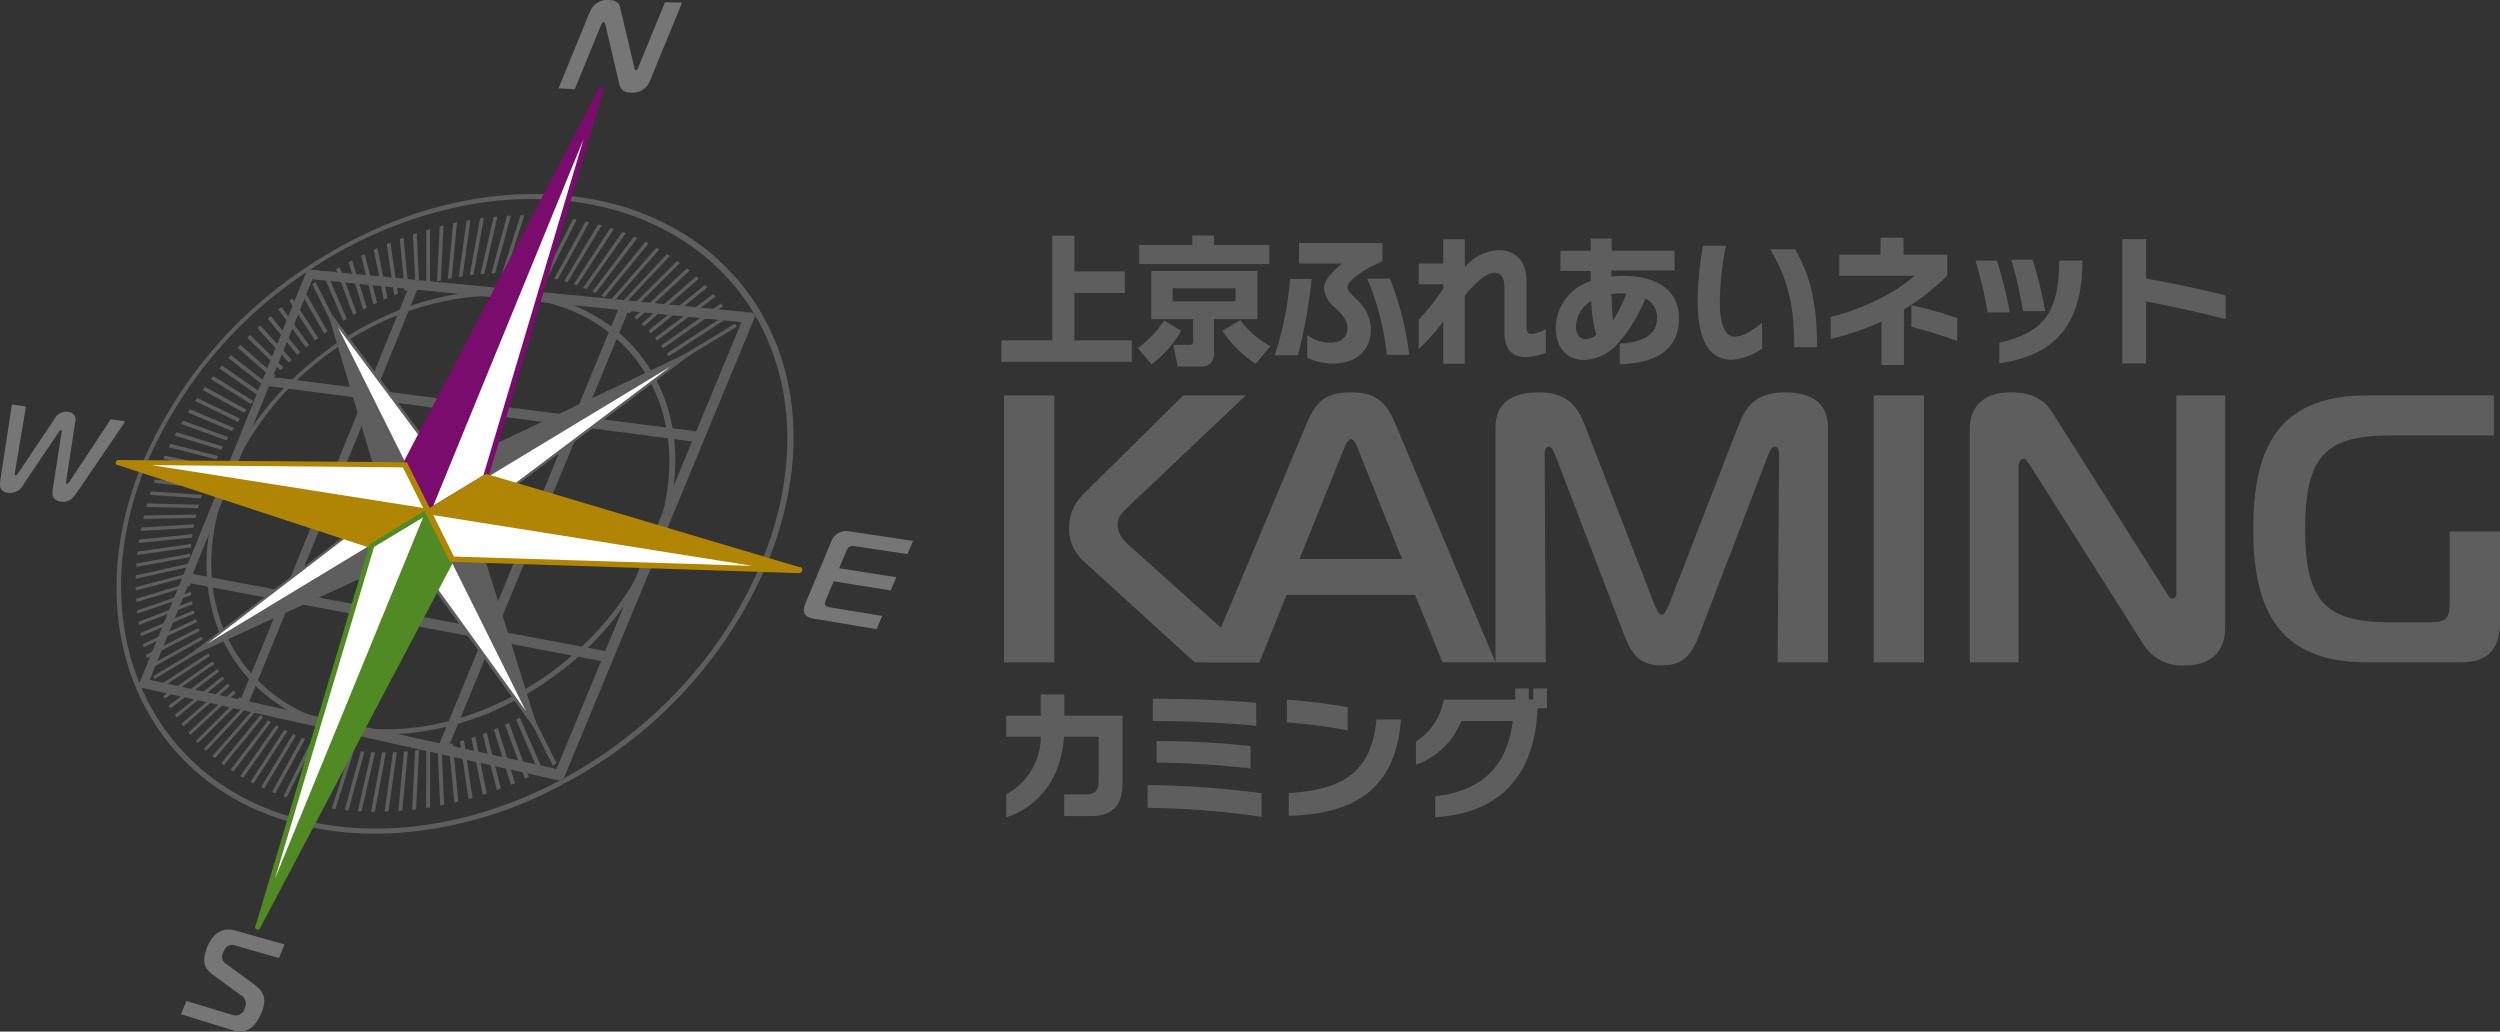 <svg id="グループ_330" data-name="グループ 330" xmlns="http://www.w3.org/2000/svg" xmlns:xlink="http://www.w3.org/1999/xlink" width="300.901" height="124.16" viewBox="0 0 300.901 124.16">
  <rect x="0" y="0" width="300.901" height="124.16" fill="#333333" stroke="none"/>
  <defs>
    <clipPath id="clip-path">
      <rect id="長方形_1097" data-name="長方形 1097" width="300.901" height="124.16" fill="none"/>
    </clipPath>
  </defs>
  <path id="パス_234" data-name="パス 234" d="M145.7,32.225v4.293h6.065v2.6H145.7v5.7h6.91V47.4H136.9V44.818h6.132V32.225Z" transform="translate(-16.382 -3.856)" fill="#5f5e5e"/>
  <g id="グループ_329" data-name="グループ 329">
    <g id="グループ_328" data-name="グループ 328" clip-path="url(#clip-path)">
      <path id="パス_235" data-name="パス 235" d="M160.793,43.673a13.528,13.528,0,0,1-3.579,4.026l-1.657-1.954a12.242,12.242,0,0,0,3.165-3.314ZM171.4,35.636H155.723v-2.3h6.4V32.207h2.618v1.128H171.4Zm-1.442.83v5.8h-5.22v4.06c0,.713-.265,1.64-1.442,1.64h-2.932l-.531-2.6h1.923c.165,0,.464-.017.464-.431V42.264H157.18v-5.8Zm-2.635,2.086h-7.573v1.577h7.573Zm2.419,9.1a14.217,14.217,0,0,1-3.993-3.976l2.137-1.293a11.2,11.2,0,0,0,3.629,3.15Z" transform="translate(-18.615 -3.854)" fill="#5f5e5e"/>
      <path id="パス_236" data-name="パス 236" d="M177.07,46.728h-2.784a38.689,38.689,0,0,0,1.84-9.18h2.6a60.145,60.145,0,0,1-1.658,9.18m5.965-8.186c0,.43.531.894,1.144,1.508a4.906,4.906,0,0,1,1.69,3.513c0,2.586-1.806,4.176-4.572,4.176a7.231,7.231,0,0,1-3.1-.712V44.309a4.726,4.726,0,0,0,2.768.911c1.193,0,2.071-.58,2.071-1.756,0-.961-.579-1.574-1.49-2.469a3.327,3.327,0,0,1-1.326-2.237c0-1.027.812-1.89,2.153-3.065H177.2V33.223h10.041v2.2c-2.585,1.111-4.209,2.42-4.209,3.116m4.74,8.136a32.35,32.35,0,0,0-2.353-9.163h2.734a37.611,37.611,0,0,1,2.32,9.163Z" transform="translate(-20.856 -3.976)" fill="#5f5e5e"/>
      <path id="パス_237" data-name="パス 237" d="M206.9,46.9c-1.508,0-2.618-.7-2.618-3.1V38.531c0-.912-.2-1.791-1.177-1.791-1.176,0-2.767,1.74-3.6,2.768v8.186h-2.585V42.607a24.463,24.463,0,0,1-2.95,3.331V42.392a28.729,28.729,0,0,0,2.95-3.728v-.531h-2.95v-2.5h2.95V32.714h2.6v3.348a5.727,5.727,0,0,1,4.009-2.039c2.469,0,3.414,1.69,3.414,3.763v5.4c0,.778.217.928.663.928a5.113,5.113,0,0,0,1.658-.58v2.834a6.773,6.773,0,0,1-2.37.53" transform="translate(-23.212 -3.915)" fill="#5f5e5e"/>
      <path id="パス_238" data-name="パス 238" d="M220.41,47.747V45.262c2.684-.15,4.491-1.012,4.491-3.149a2.5,2.5,0,0,0-1.425-2.286,17.847,17.847,0,0,1-3.264,5.368,5.639,5.639,0,0,1-4.126,2.021c-1.74,0-3.38-1.126-3.38-3.943a5.987,5.987,0,0,1,4.208-5.535c-.017-.4-.017-.8-.017-1.226h-3.629V34.077H216.9V32.6h2.535v1.475h7.574v2.37h-7.623v.729a12.029,12.029,0,0,1,1.375-.066c4.922,0,6.777,2.369,6.777,5.037,0,4.143-3.13,5.484-7.125,5.6m-3.431-7.606a3.618,3.618,0,0,0-1.839,3.132c0,.944.513,1.458,1.194,1.458a2.228,2.228,0,0,0,1.242-.514,17.505,17.505,0,0,1-.6-4.076m3.662-.928a10,10,0,0,0-1.225.083c.033,1.326.082,2.4.182,3.2a18.755,18.755,0,0,0,1.607-3.264c-.183-.017-.382-.017-.564-.017" transform="translate(-25.453 -3.901)" fill="#5f5e5e"/>
      <path id="パス_239" data-name="パス 239" d="M236.188,47.32c-2.469,0-4.077-1.956-4.077-7.142a37.941,37.941,0,0,1,.646-6.579h2.75a34.976,34.976,0,0,0-.729,6.894c0,2.436.564,4.043,1.79,4.043,1.144,0,2.337-.911,3.3-1.674v3.116a7.141,7.141,0,0,1-3.678,1.343m7.539-1.508c0-4.507-.547-7.872-2.9-11.782h3.016c1.673,2.949,2.634,6.147,2.634,11.782Z" transform="translate(-27.775 -4.021)" fill="#5f5e5e"/>
      <path id="パス_240" data-name="パス 240" d="M259.11,41.141v6.677h-2.7V42.6a31.244,31.244,0,0,1-6.115,2.071V42.035a27.061,27.061,0,0,0,6.014-2.253,19.546,19.546,0,0,0,4.077-2.7h-9.064V34.545h4.971V32.507h2.767v2.038h5.27v2.5a26.919,26.919,0,0,1-5.22,4.094m.9,2.087v-2.6a43.556,43.556,0,0,1,5.517,1.557v2.751a52.069,52.069,0,0,0-5.517-1.707" transform="translate(-29.951 -3.89)" fill="#5f5e5e"/>
      <path id="パス_241" data-name="パス 241" d="M271.554,41.846a53.228,53.228,0,0,0-1.458-6.23h2.569a52.636,52.636,0,0,1,1.557,6.23Zm1.409,6.132v-2.5c5.5-1.144,7.158-3.961,7.191-9.561v-.3h2.8v.314c-.067,7.872-3.762,11.152-9.992,12.047m2.85-6.28a54.914,54.914,0,0,0-1.409-6.2h2.552a45.421,45.421,0,0,1,1.525,6.2Z" transform="translate(-32.321 -4.248)" fill="#5f5e5e"/>
      <path id="パス_242" data-name="パス 242" d="M293.028,40.185v7.474h-2.866V32.7h2.866v4.739c3.2.58,6.745,1.31,9.578,2.039v2.833c-2.983-.762-6.678-1.557-9.578-2.122" transform="translate(-34.722 -3.913)" fill="#5f5e5e"/>
      <path id="パス_243" data-name="パス 243" d="M147.665,109.585H144.55v-2.6h2.5c1.21,0,1.641-.463,1.641-1.64v-5.319h-4.16c-.364,5.4-3.43,8.567-6.959,9.71v-2.767a7.927,7.927,0,0,0,4.159-6.943h-4.159V97.506h4.159V94.937h2.834v2.569h7.009v8.037c0,2.8-1.193,4.042-3.91,4.042" transform="translate(-16.463 -11.361)" fill="#5f5e5e"/>
      <path id="パス_244" data-name="パス 244" d="M156.9,108.661v-2.733a109.551,109.551,0,0,1,13.72.977v2.834a103.9,103.9,0,0,0-13.72-1.078m.629-10.439v-2.7c4.043.033,8.716.149,12.444.5v2.768c-4.241-.4-8.318-.579-12.444-.563m.447,4.988v-2.585a100.555,100.555,0,0,1,11.318.6v2.7a103.3,103.3,0,0,0-11.318-.712" transform="translate(-18.776 -11.43)" fill="#5f5e5e"/>
      <path id="パス_245" data-name="パス 245" d="M175.935,98.389V95.671a64.917,64.917,0,0,1,7.324.9v2.8a60.685,60.685,0,0,0-7.324-.977m.232,11.252v-2.733c6.114-.431,9.942-2.171,10.555-8.866h2.95c-.6,8.185-5.353,11.368-13.505,11.6" transform="translate(-21.053 -11.448)" fill="#5f5e5e"/>
      <path id="パス_246" data-name="パス 246" d="M208.222,96.5c-.314,8.384-4.8,12.676-12.311,13.124v-2.535c5.535-.58,8.667-3.53,9.33-9.047h-6.2a9.157,9.157,0,0,1-5.452,5.269v-2.784a7.613,7.613,0,0,0,3.347-5.054h8.6V94.128h1.64v1.343h.53V94.128h1.657V96.5Z" transform="translate(-23.166 -11.264)" fill="#5f5e5e"/>
      <path id="パス_247" data-name="パス 247" d="M137.268,54.065h6.058V86.188h-6.058Zm22.945,32.123L146.768,73.935a5.246,5.246,0,0,1-1.652-4.268,5.554,5.554,0,0,1,1.56-3.579l12.161-12.023h7.526l-13.9,13.17c-.735.734-1.515,1.284-1.515,2.387,0,1.33.964,2.157,1.881,2.937l15.19,13.629Z" transform="translate(-16.426 -6.47)" fill="#5f5e5e"/>
      <path id="パス_248" data-name="パス 248" d="M177.063,57.273c1.147-2.708,2.386-3.626,5.278-3.626,2.753,0,4.13.918,5.278,3.626l12.114,28.864h-6.378l-3.3-8.122H174.585l-3.258,8.122h-6.379ZM176.145,73.7H188.49l-5.232-13.079c-.183-.5-.5-1.331-.917-1.331s-.734.827-.918,1.331Z" transform="translate(-19.738 -6.42)" fill="#5f5e5e"/>
      <path id="パス_249" data-name="パス 249" d="M229.058,82.65c-.964,2.479-1.835,3.855-4.589,3.855s-3.625-1.376-4.589-3.855l-8.214-21.431c-.137-.367-.459-1.055-.78-1.055-.505,0-.505.826-.505.963l.138,25.01h-6.058V57.87c0-2.938,1.974-4.223,5.186-4.223,3.67,0,4.772,1.881,5.645,4.131L223.6,79.208c.321.688.552,1.193.872,1.193s.551-.5.872-1.193l8.306-21.431c.872-2.249,1.974-4.131,5.645-4.131,3.211,0,5.185,1.285,5.185,4.223V86.138H238.42l.183-25.01c0-.872-.366-.963-.55-.963-.321,0-.643.688-.78,1.055Z" transform="translate(-24.467 -6.42)" fill="#5f5e5e"/>
      <rect id="長方形_1095" data-name="長方形 1095" width="6.058" height="32.123" transform="translate(225.516 47.595)" fill="#5f5e5e"/>
      <path id="パス_250" data-name="パス 250" d="M300.053,81.961c0,3.258-2.157,4.543-4.773,4.543a5.473,5.473,0,0,1-5.185-2.708L276.556,62.413c-.5-.688-.6-.78-.734-.78-.23,0-.642.229-.642.918V86.138h-5.874V58.006c0-2.754,1.835-4.359,4.911-4.359,2.891,0,4.222,1.1,5.094,2.524L292.94,77.694c.229.321.321.779.734.779.505,0,.505-.55.505-.779V54.015h5.874Z" transform="translate(-32.226 -6.42)" fill="#5f5e5e"/>
      <path id="パス_251" data-name="パス 251" d="M324.55,58.883c-7.8,0-10.235,2.524-10.235,11.243s2.432,11.244,10.235,11.244h4.864c1.835,0,2.294-.46,2.294-2.3V70.447h6.058V81.369c0,3.671-1.928,4.818-4.681,4.818H321.7c-11.013,0-13.629-6.883-13.629-16.062s2.616-16.061,13.629-16.061h15.327v4.818Z" transform="translate(-36.866 -6.47)" fill="#5f5e5e"/>
      <path id="パス_252" data-name="パス 252" d="M87.376,9.707A2.241,2.241,0,0,1,85.1,11.157c-.679-.031-1.23-.212-1.411-.982l-1.7-7.258c-.077-.232-.1-.264-.142-.265a.423.423,0,0,0-.342.3L78.32,10.727l-1.959-.088,3.78-9.24A2.252,2.252,0,0,1,82.382,0c.979.021,1.283.4,1.387.874l1.732,7.3c.035.111,0,.265.145.271.175.006.251-.178.282-.254L89.178.275,91.23.32Z" transform="translate(-9.138 0)" fill="#767676"/>
      <path id="パス_253" data-name="パス 253" d="M25.4,135.675l5.582,1.711a1.164,1.164,0,0,0,1.446-.881,1.131,1.131,0,0,0-.494-1.521l-3.45-2.534c-1.137-.835-1.152-1.85-.554-3.315.626-1.527,1.762-2.383,3.363-1.928l5.915,1.678-.67,1.633-5.4-1.553c-.478-.137-.98.062-1.293.828a1.052,1.052,0,0,0,.384,1.47l3.219,2.35c1.3.943,1.674,1.806.973,3.515-.658,1.6-1.767,2.6-3.348,2.114l-6.33-1.965Z" transform="translate(-2.961 -15.208)" fill="#767676"/>
      <path id="パス_254" data-name="パス 254" d="M6.563,57.035a1.586,1.586,0,0,1,1.66-.844.922.922,0,0,1,.832,1.221l-1.1,7.149c-.015.106.005.261.1.276.115.019.257-.157.329-.269l4.943-7.494,1.755.262L9.31,65.812c-.513.761-1,1.343-2.03,1.17s-1.025-.829-.919-1.531L7.4,58.7c.038-.193.02-.287-.055-.3s-.164.067-.291.246l-4.2,6.23A1.8,1.8,0,0,1,.936,65.929c-1.01-.169-1-.82-.877-1.633l1.374-9,1.692.253L1.793,63.5c-.016.1-.071.308.067.33.089.015.21-.118.288-.211Z" transform="translate(0 -6.617)" fill="#767676"/>
      <path id="パス_255" data-name="パス 255" d="M118.661,84.418l-7.566-1.263c-.977-.163-1.5-.651-1-1.845l3.057-7.327a1.952,1.952,0,0,1,2.327-1.322l7.562,1.13-.667,1.594-6.238-.949c-.659-.1-.886.026-1.137.626l-.846,2.026,6.878,1.078-.666,1.593-6.87-1.1-.939,2.248c-.25.6-.15.777.505.885l6.27,1.031Z" transform="translate(-13.151 -8.69)" fill="#767676"/>
      <path id="パス_256" data-name="パス 256" d="M70.548,36.446l-.449-.021,2.541-6.974.452.015Z" transform="translate(-8.388 -3.524)" fill="#5f5e5e"/>
      <path id="パス_257" data-name="パス 257" d="M69.094,36.4l-.453,0,2.222-6.959.455,0Z" transform="translate(-8.214 -3.522)" fill="#5f5e5e"/>
      <path id="パス_258" data-name="パス 258" d="M67.628,36.419l-.457.016,1.9-6.931.458-.023Z" transform="translate(-8.038 -3.528)" fill="#5f5e5e"/>
      <path id="パス_259" data-name="パス 259" d="M66.153,36.5l-.459.035,1.583-6.89.46-.042Z" transform="translate(-7.861 -3.542)" fill="#5f5e5e"/>
      <path id="パス_260" data-name="パス 260" d="M64.671,36.642l-.46.054,1.264-6.838.46-.06Z" transform="translate(-7.684 -3.566)" fill="#5f5e5e"/>
      <path id="パス_261" data-name="パス 261" d="M63.185,36.846l-.461.073.947-6.772.46-.078Z" transform="translate(-7.506 -3.598)" fill="#5f5e5e"/>
      <path id="パス_262" data-name="パス 262" d="M61.238,37.2l.632-6.695.459-.1-.63,6.7Z" transform="translate(-7.328 -3.639)" fill="#5f5e5e"/>
      <path id="パス_263" data-name="パス 263" d="M59.754,37.547l.319-6.606.459-.114-.318,6.611Z" transform="translate(-7.15 -3.689)" fill="#5f5e5e"/>
      <path id="パス_264" data-name="パス 264" d="M58.275,37.949l.01-6.507.456-.132-.007,6.512Z" transform="translate(-6.973 -3.747)" fill="#5f5e5e"/>
      <path id="パス_265" data-name="パス 265" d="M56.765,38.409l-.3-6.4.452-.148.3,6.4Z" transform="translate(-6.757 -3.813)" fill="#5f5e5e"/>
      <path id="パス_266" data-name="パス 266" d="M55.263,38.925l-.6-6.276.449-.165.6,6.28Z" transform="translate(-6.541 -3.887)" fill="#5f5e5e"/>
      <path id="パス_267" data-name="パス 267" d="M53.775,39.5l-.9-6.145.445-.18.9,6.148Z" transform="translate(-6.328 -3.969)" fill="#5f5e5e"/>
      <path id="パス_268" data-name="パス 268" d="M52.3,40.12l-1.19-6,.438-.2,1.195,6.007Z" transform="translate(-6.116 -4.059)" fill="#5f5e5e"/>
      <path id="パス_269" data-name="パス 269" d="M50.849,40.8,49.37,34.942l.433-.212,1.483,5.858Z" transform="translate(-5.908 -4.156)" fill="#5f5e5e"/>
      <path id="パス_270" data-name="パス 270" d="M49.417,41.523l-1.762-5.7.426-.226,1.767,5.7Z" transform="translate(-5.702 -4.26)" fill="#5f5e5e"/>
      <path id="パス_271" data-name="パス 271" d="M48.007,42.3,45.968,36.77l.418-.241L48.43,42.06Z" transform="translate(-5.501 -4.371)" fill="#5f5e5e"/>
      <path id="パス_272" data-name="パス 272" d="M46.623,43.121l-2.31-5.353.41-.254,2.315,5.355Z" transform="translate(-5.303 -4.489)" fill="#5f5e5e"/>
      <path id="パス_273" data-name="パス 273" d="M45.266,43.989l-2.574-5.17.4-.268,2.58,5.171Z" transform="translate(-5.109 -4.613)" fill="#5f5e5e"/>
      <path id="パス_274" data-name="パス 274" d="M43.939,44.9l-2.832-4.979.392-.279,2.838,4.98Z" transform="translate(-4.919 -4.744)" fill="#5f5e5e"/>
      <path id="パス_275" data-name="パス 275" d="M42.643,45.855l-3.082-4.782.382-.291,3.088,4.782Z" transform="translate(-4.734 -4.88)" fill="#5f5e5e"/>
      <path id="パス_276" data-name="パス 276" d="M41.382,46.849l-3.326-4.578.372-.3,3.332,4.577Z" transform="translate(-4.554 -5.022)" fill="#5f5e5e"/>
      <path id="パス_277" data-name="パス 277" d="M40.155,47.882l-3.562-4.367.361-.314,3.568,4.366Z" transform="translate(-4.379 -5.17)" fill="#5f5e5e"/>
      <rect id="長方形_1096" data-name="長方形 1096" width="0.479" height="5.622" transform="matrix(0.738, -0.674, 0.674, 0.738, 30.966, 39.477)" fill="#5f5e5e"/>
      <path id="パス_278" data-name="パス 278" d="M37.816,50.055l-4.01-3.928.338-.335,4.016,3.926Z" transform="translate(-4.045 -5.48)" fill="#5f5e5e"/>
      <path id="パス_279" data-name="パス 279" d="M36.706,51.192l-4.221-3.7.326-.344,4.227,3.7Z" transform="translate(-3.887 -5.642)" fill="#5f5e5e"/>
      <path id="パス_280" data-name="パス 280" d="M35.64,52.359,31.214,48.89l.313-.352L35.958,52Z" transform="translate(-3.735 -5.808)" fill="#5f5e5e"/>
      <path id="パス_281" data-name="パス 281" d="M34.616,53.554,30,50.323l.3-.36,4.626,3.228Z" transform="translate(-3.589 -5.979)" fill="#5f5e5e"/>
      <path id="パス_282" data-name="パス 282" d="M33.639,54.777l-4.807-2.99.286-.368,4.812,2.987Z" transform="translate(-3.45 -6.153)" fill="#5f5e5e"/>
      <path id="パス_283" data-name="パス 283" d="M32.709,56.024l-4.984-2.746L28,52.9l4.989,2.742Z" transform="translate(-3.318 -6.331)" fill="#5f5e5e"/>
      <path id="パス_284" data-name="パス 284" d="M31.825,57.293l-5.152-2.5.258-.381,5.156,2.493Z" transform="translate(-3.192 -6.512)" fill="#5f5e5e"/>
      <path id="パス_285" data-name="パス 285" d="M30.992,58.585l-5.311-2.246.242-.386,5.316,2.24Z" transform="translate(-3.073 -6.696)" fill="#5f5e5e"/>
      <path id="パス_286" data-name="パス 286" d="M30.209,59.894,24.748,57.9l.228-.392L30.441,59.5Z" transform="translate(-2.961 -6.882)" fill="#5f5e5e"/>
      <path id="パス_287" data-name="パス 287" d="M29.478,61.219l-5.6-1.733.213-.4,5.605,1.727Z" transform="translate(-2.857 -7.071)" fill="#5f5e5e"/>
      <path id="パス_288" data-name="パス 288" d="M28.8,62.558l-5.732-1.473.2-.4L29,62.152Z" transform="translate(-2.76 -7.262)" fill="#5f5e5e"/>
      <path id="パス_289" data-name="パス 289" d="M28.175,63.91,22.322,62.7l.18-.4L28.359,63.5Z" transform="translate(-2.671 -7.454)" fill="#5f5e5e"/>
      <path id="パス_290" data-name="パス 290" d="M27.6,65.272l-5.963-.948.165-.407,5.966.943Z" transform="translate(-2.59 -7.649)" fill="#5f5e5e"/>
      <path id="パス_291" data-name="パス 291" d="M27.09,66.641l-6.065-.683.148-.408,6.067.677Z" transform="translate(-2.516 -7.844)" fill="#5f5e5e"/>
      <path id="パス_292" data-name="パス 292" d="M26.632,68.016,20.476,67.6l.131-.409,6.158.411Z" transform="translate(-2.45 -8.04)" fill="#5f5e5e"/>
      <path id="パス_293" data-name="パス 293" d="M26.23,69.4l-6.236-.151.114-.411,6.238.144Z" transform="translate(-2.393 -8.237)" fill="#5f5e5e"/>
      <path id="パス_294" data-name="パス 294" d="M25.888,70.759l-6.308.117.1-.411,6.309-.122Z" transform="translate(-2.343 -8.418)" fill="#5f5e5e"/>
      <path id="パス_295" data-name="パス 295" d="M25.6,72.1l-6.367.384.081-.41,6.367-.39Z" transform="translate(-2.302 -8.578)" fill="#5f5e5e"/>
      <path id="パス_296" data-name="パス 296" d="M25.376,73.443l-6.418.651.063-.409,6.418-.657Z" transform="translate(-2.269 -8.739)" fill="#5f5e5e"/>
      <path id="パス_297" data-name="パス 297" d="M18.752,75.7l.045-.408,6.456-.923-.044.413Z" transform="translate(-2.244 -8.899)" fill="#5f5e5e"/>
      <path id="パス_298" data-name="パス 298" d="M18.616,77.291l.028-.406L25.128,75.7l-.027.411Z" transform="translate(-2.228 -9.058)" fill="#5f5e5e"/>
      <path id="パス_299" data-name="パス 299" d="M18.55,78.875l.011-.4,6.5-1.453-.009.408Z" transform="translate(-2.22 -9.216)" fill="#5f5e5e"/>
      <path id="パス_300" data-name="パス 300" d="M18.554,80.446l-.007-.4,6.507-1.717.01.4Z" transform="translate(-2.219 -9.373)" fill="#5f5e5e"/>
      <path id="パス_301" data-name="パス 301" d="M18.629,82l-.025-.4,6.5-1.977.027.4Z" transform="translate(-2.226 -9.529)" fill="#5f5e5e"/>
      <path id="パス_302" data-name="パス 302" d="M18.774,83.541l-.043-.391,6.488-2.237.046.4Z" transform="translate(-2.241 -9.682)" fill="#5f5e5e"/>
      <path id="パス_303" data-name="パス 303" d="M18.99,85.06l-.06-.386,6.462-2.494.064.39Z" transform="translate(-2.265 -9.834)" fill="#5f5e5e"/>
      <path id="パス_304" data-name="パス 304" d="M19.279,86.557l-.079-.38,6.424-2.747.083.383Z" transform="translate(-2.298 -9.984)" fill="#5f5e5e"/>
      <path id="パス_305" data-name="パス 305" d="M19.638,88.028l-.1-.373,6.376-3,.1.376Z" transform="translate(-2.338 -10.13)" fill="#5f5e5e"/>
      <path id="パス_306" data-name="パス 306" d="M20.069,89.471l-.114-.366,6.316-3.244.119.368Z" transform="translate(-2.388 -10.274)" fill="#5f5e5e"/>
      <path id="パス_307" data-name="パス 307" d="M20.568,90.885l-.131-.358,6.245-3.488.136.361Z" transform="translate(-2.446 -10.415)" fill="#5f5e5e"/>
      <path id="パス_308" data-name="パス 308" d="M21.14,92.267l-.149-.349,6.162-3.726.155.35Z" transform="translate(-2.512 -10.553)" fill="#5f5e5e"/>
      <path id="パス_309" data-name="パス 309" d="M21.781,93.614l-.166-.341,6.069-3.962.172.342Z" transform="translate(-2.587 -10.687)" fill="#5f5e5e"/>
      <path id="パス_310" data-name="パス 310" d="M22.492,94.924l-.184-.331,5.964-4.19.189.331Z" transform="translate(-2.669 -10.818)" fill="#5f5e5e"/>
      <path id="パス_311" data-name="パス 311" d="M23.271,96.194l-.2-.32,5.848-4.414.207.32Z" transform="translate(-2.761 -10.944)" fill="#5f5e5e"/>
      <path id="パス_312" data-name="パス 312" d="M24.118,97.423l-.217-.31,5.72-4.631.224.309Z" transform="translate(-2.86 -11.067)" fill="#5f5e5e"/>
      <path id="パス_313" data-name="パス 313" d="M25.031,98.608l-.234-.3,5.582-4.844.24.3Z" transform="translate(-2.967 -11.184)" fill="#5f5e5e"/>
      <path id="パス_314" data-name="パス 314" d="M26.011,99.746l-.251-.287,5.433-5.049.257.285Z" transform="translate(-3.083 -11.298)" fill="#5f5e5e"/>
      <path id="パス_315" data-name="パス 315" d="M27.056,100.836l-.267-.274,5.271-5.247.273.271Z" transform="translate(-3.206 -11.406)" fill="#5f5e5e"/>
      <path id="パス_316" data-name="パス 316" d="M28.164,101.876l-.283-.261,5.1-5.438.288.258Z" transform="translate(-3.336 -11.509)" fill="#5f5e5e"/>
      <path id="パス_317" data-name="パス 317" d="M29.334,102.862l-.3-.247,4.917-5.621.3.244Z" transform="translate(-3.475 -11.607)" fill="#5f5e5e"/>
      <path id="パス_318" data-name="パス 318" d="M30.566,103.792l-.313-.232,4.723-5.8.319.229Z" transform="translate(-3.62 -11.699)" fill="#5f5e5e"/>
      <path id="パス_319" data-name="パス 319" d="M31.856,104.666l-.327-.217,4.52-5.963.333.214Z" transform="translate(-3.773 -11.785)" fill="#5f5e5e"/>
      <path id="パス_320" data-name="パス 320" d="M33.2,105.48l-.342-.2,4.3-6.12.346.2Z" transform="translate(-3.932 -11.866)" fill="#5f5e5e"/>
      <path id="パス_321" data-name="パス 321" d="M34.607,106.232l-.356-.187,4.079-6.266.36.181Z" transform="translate(-4.099 -11.94)" fill="#5f5e5e"/>
      <path id="パス_322" data-name="パス 322" d="M36.064,106.923l-.368-.171,3.844-6.4.372.165Z" transform="translate(-4.272 -12.008)" fill="#5f5e5e"/>
      <path id="パス_323" data-name="パス 323" d="M37.572,107.547l-.381-.154,3.6-6.531.386.149Z" transform="translate(-4.45 -12.07)" fill="#5f5e5e"/>
      <path id="パス_324" data-name="パス 324" d="M39.131,108.105l-.394-.137,3.344-6.648.4.131Z" transform="translate(-4.635 -12.124)" fill="#5f5e5e"/>
      <path id="パス_325" data-name="パス 325" d="M40.735,108.595l-.4-.12,3.079-6.752.408.113Z" transform="translate(-4.826 -12.173)" fill="#5f5e5e"/>
      <path id="パス_326" data-name="パス 326" d="M44.075,109.361l-.426-.083,2.524-6.929.429.077Z" transform="translate(-5.223 -12.248)" fill="#5f5e5e"/>
      <path id="パス_327" data-name="パス 327" d="M45.8,109.636l-.435-.063,2.233-7,.437.057Z" transform="translate(-5.429 -12.275)" fill="#5f5e5e"/>
      <path id="パス_328" data-name="パス 328" d="M47.571,109.837l-.444-.045,1.935-7.055.445.039Z" transform="translate(-5.639 -12.294)" fill="#5f5e5e"/>
      <path id="パス_329" data-name="パス 329" d="M49.37,109.962l-.452-.026,1.63-7.1.453.018Z" transform="translate(-5.854 -12.306)" fill="#5f5e5e"/>
      <path id="パス_330" data-name="パス 330" d="M51.2,110.011,50.739,110l1.318-7.128h.459Z" transform="translate(-6.072 -12.311)" fill="#5f5e5e"/>
      <path id="パス_331" data-name="パス 331" d="M53.053,109.98l-.465.013,1-7.145.465-.02Z" transform="translate(-6.293 -12.305)" fill="#5f5e5e"/>
      <path id="パス_332" data-name="パス 332" d="M54.46,109.906l.674-7.147.469-.04-.673,7.154Z" transform="translate(-6.517 -12.292)" fill="#5f5e5e"/>
      <path id="パス_333" data-name="パス 333" d="M56.353,109.738,56.7,102.6l.474-.06-.343,7.142Z" transform="translate(-6.743 -12.271)" fill="#5f5e5e"/>
      <path id="パス_334" data-name="パス 334" d="M58.263,109.493l.01-7.11.477-.081-.008,7.116Z" transform="translate(-6.972 -12.242)" fill="#5f5e5e"/>
      <path id="パス_335" data-name="パス 335" d="M60.141,109.168l-.328-7.069.478-.1.332,7.074Z" transform="translate(-7.157 -12.206)" fill="#5f5e5e"/>
      <path id="パス_336" data-name="パス 336" d="M62.027,108.765l-.67-7.014.479-.12.674,7.019Z" transform="translate(-7.342 -12.162)" fill="#5f5e5e"/>
      <path id="パス_337" data-name="パス 337" d="M63.917,108.282,62.9,101.34l.48-.14,1.019,6.948Z" transform="translate(-7.527 -12.11)" fill="#5f5e5e"/>
      <path id="パス_338" data-name="パス 338" d="M65.809,107.721l-1.361-6.857.479-.159,1.365,6.862Z" transform="translate(-7.712 -12.051)" fill="#5f5e5e"/>
      <path id="パス_339" data-name="パス 339" d="M67.7,107.082l-1.708-6.757.477-.18,1.712,6.761Z" transform="translate(-7.897 -11.984)" fill="#5f5e5e"/>
      <path id="パス_340" data-name="パス 340" d="M69.579,106.365l-2.055-6.641.474-.2,2.061,6.645Z" transform="translate(-8.08 -11.91)" fill="#5f5e5e"/>
      <path id="パス_341" data-name="パス 341" d="M71.45,105.571l-2.4-6.51.47-.217,2.408,6.514Z" transform="translate(-8.262 -11.828)" fill="#5f5e5e"/>
      <path id="パス_342" data-name="パス 342" d="M73.3,104.7l-2.748-6.365.465-.236,2.755,6.367Z" transform="translate(-8.443 -11.739)" fill="#5f5e5e"/>
      <path id="パス_343" data-name="パス 343" d="M75.14,103.759l-3.09-6.2.459-.254,3.1,6.206Z" transform="translate(-8.622 -11.643)" fill="#5f5e5e"/>
      <path id="パス_344" data-name="パス 344" d="M100.276,76.719l-7.868-1.249L92.6,75l7.872,1.242Z" transform="translate(-11.058 -8.975)" fill="#5f5e5e"/>
      <path id="パス_345" data-name="パス 345" d="M92.062,49.213l-.206-.363,7.594-4.594.214.364Z" transform="translate(-10.992 -5.296)" fill="#5f5e5e"/>
      <path id="パス_346" data-name="パス 346" d="M91.372,48.025l-.225-.349,7.417-4.842.233.349Z" transform="translate(-10.907 -5.126)" fill="#5f5e5e"/>
      <path id="パス_347" data-name="パス 347" d="M90.619,46.887l-.244-.335L97.6,41.475l.253.334Z" transform="translate(-10.815 -4.963)" fill="#5f5e5e"/>
      <path id="パス_348" data-name="パス 348" d="M89.806,45.8l-.263-.318,7.023-5.3.271.318Z" transform="translate(-10.715 -4.808)" fill="#5f5e5e"/>
      <path id="パス_349" data-name="パス 349" d="M88.934,44.763l-.281-.3,6.808-5.514.289.3Z" transform="translate(-10.609 -4.661)" fill="#5f5e5e"/>
      <path id="パス_350" data-name="パス 350" d="M88.006,43.783l-.3-.286,6.581-5.711.305.284Z" transform="translate(-10.495 -4.522)" fill="#5f5e5e"/>
      <path id="パス_351" data-name="パス 351" d="M87.023,42.857l-.314-.268,6.34-5.893.322.266Z" transform="translate(-10.376 -4.391)" fill="#5f5e5e"/>
      <path id="パス_352" data-name="パス 352" d="M85.99,41.99l-.33-.251,6.089-6.063.339.248Z" transform="translate(-10.25 -4.269)" fill="#5f5e5e"/>
      <path id="パス_353" data-name="パス 353" d="M84.907,41.183l-.344-.233,5.83-6.218.352.23Z" transform="translate(-10.119 -4.156)" fill="#5f5e5e"/>
      <path id="パス_354" data-name="パス 354" d="M83.778,40.435l-.358-.215,5.561-6.359.365.211Z" transform="translate(-9.982 -4.052)" fill="#5f5e5e"/>
      <path id="パス_355" data-name="パス 355" d="M82.606,39.749l-.372-.2,5.284-6.485.379.191Z" transform="translate(-9.84 -3.957)" fill="#5f5e5e"/>
      <path id="パス_356" data-name="パス 356" d="M81.392,39.125l-.384-.177,5-6.6.39.172Z" transform="translate(-9.694 -3.871)" fill="#5f5e5e"/>
      <path id="パス_357" data-name="パス 357" d="M80.139,38.564l-.394-.158,4.708-6.693.4.153Z" transform="translate(-9.543 -3.795)" fill="#5f5e5e"/>
      <path id="パス_358" data-name="パス 358" d="M78.853,38.068l-.4-.139,4.41-6.775.411.133Z" transform="translate(-9.387 -3.728)" fill="#5f5e5e"/>
      <path id="パス_359" data-name="パス 359" d="M77.533,37.636l-.414-.12,4.107-6.844.42.114Z" transform="translate(-9.228 -3.67)" fill="#5f5e5e"/>
      <path id="パス_360" data-name="パス 360" d="M76.184,37.268l-.423-.1,3.8-6.9.428.093Z" transform="translate(-9.066 -3.622)" fill="#5f5e5e"/>
      <path id="パス_361" data-name="パス 361" d="M74.807,36.966l-.431-.081,3.49-6.938.436.075Z" transform="translate(-8.9 -3.584)" fill="#5f5e5e"/>
      <path id="パス_362" data-name="パス 362" d="M73.408,36.728l-.438-.061L76.144,29.7l.442.054Z" transform="translate(-8.732 -3.554)" fill="#5f5e5e"/>
      <path id="パス_363" data-name="パス 363" d="M48.089,103.51a37.881,37.881,0,0,1-10.095-1.082C19.049,97.7,11.109,78.542,18.9,59.27A53.311,53.311,0,0,1,38.789,35.348c9.4-6.29,20.112-9.45,30.272-8.719,22.459,1.62,34.6,21.739,25.1,44.562A53.857,53.857,0,0,1,69.771,97.5a48.7,48.7,0,0,1-21.682,6.012M58.545,27.776a51.251,51.251,0,0,0-19.536,8.013,52.466,52.466,0,0,0-19.6,23.562c-7.683,18.991.159,37.852,18.829,42.487,20.4,5.065,45.954-8.475,55.227-30.759l.349.055-.349-.055C102.8,48.65,90.888,28.855,68.813,27.234a41.874,41.874,0,0,0-10.268.542" transform="translate(-1.906 -3.174)" fill="#5f5e5e"/>
      <path id="パス_364" data-name="パス 364" d="M51.215,93.117a26.632,26.632,0,0,1-7.047-.574A19.538,19.538,0,0,1,30.006,81.381c-2.483-5.6-2.346-12.3.353-18.943,5.588-13.765,21.126-23.929,35.383-22.532,7.235.709,13.076,4.237,16.321,10.01,3.314,5.9,3.465,13.312.375,20.77a37.3,37.3,0,0,1-16.38,18,34.1,34.1,0,0,1-14.843,4.432m7.235-52.4A34.9,34.9,0,0,0,44.8,46.044,36.211,36.211,0,0,0,30.887,62.521c-2.641,6.5-2.772,13.054-.338,18.531a19.1,19.1,0,0,0,13.863,10.9c14.04,3.088,31.163-6.391,37.365-21.368l.331.053-.331-.053c3.014-7.279,2.87-14.517-.357-20.275-3.162-5.642-8.86-9.1-15.925-9.8a28.226,28.226,0,0,0-7.044.206" transform="translate(-3.379 -4.76)" fill="#5f5e5e"/>
      <path id="パス_365" data-name="パス 365" d="M92.677,42.03,39.8,36.88a.673.673,0,0,0-.433.124.833.833,0,0,0-.309.372L19.095,86.559a.537.537,0,0,0-.011.412.393.393,0,0,0,.283.236L69.376,98.3a.724.724,0,0,0,.169.015.81.81,0,0,0,.7-.481L93.077,42.707a.461.461,0,0,0-.4-.677M60.856,80.105l-23.24-4.336L47.1,52.518l23.828,3.116ZM47.562,51.4,52.5,39.288,76.667,41.7,71.418,54.452Zm-1.543.98-9.461,23.2L25.471,73.5l9.184-22.613ZM37.162,76.884l23.211,4.394-5.188,12.6-22.91-5.018Zm24.874,3.441L72.142,55.791l13.433,1.756L75.133,82.768Zm-22.156-42.3L51.4,39.178,46.475,51.257,35.1,49.8ZM25.031,74.588l11.074,2.1L31.231,88.63,20.3,86.237ZM69.258,96.959l-12.91-2.827,5.2-12.632,13.082,2.476ZM86.079,56.33,72.63,54.607l5.264-12.78L91.519,43.19Z" transform="translate(-2.279 -4.413)" fill="#5f5e5e"/>
      <path id="パス_366" data-name="パス 366" d="M45.044,42.861,51.925,65.9l5,.791Z" transform="translate(-5.39 -5.129)" fill="#5f5e5e"/>
      <path id="パス_367" data-name="パス 367" d="M56.882,66.832a.17.17,0,0,1-.042,0l-5-.794a.114.114,0,0,1-.1-.08L44.871,42.919a.192.192,0,0,1,.1-.2.133.133,0,0,1,.194.028l11.89,23.837a.163.163,0,0,1-.036.175.223.223,0,0,1-.14.075M52.041,65.74l4.556.721L45.748,44.682Z" transform="translate(-5.369 -5.108)" fill="#5f5e5e"/>
      <path id="パス_368" data-name="パス 368" d="M45.044,42.861l13.984,18.7-2.1,5.131Z" transform="translate(-5.39 -5.129)" fill="#fff"/>
      <path id="パス_369" data-name="パス 369" d="M56.882,66.832a.126.126,0,0,1-.132-.064L44.877,42.936a.177.177,0,0,1,.077-.205.145.145,0,0,1,.2,0l13.993,18.7a.135.135,0,0,1,.01.134l-2.1,5.132a.224.224,0,0,1-.154.129l-.022,0M46.04,44.493,56.9,66.273,58.819,61.6Z" transform="translate(-5.369 -5.108)" fill="#5f5e5e"/>
      <path id="パス_370" data-name="パス 370" d="M26.046,87.224,52.552,75.058l2.1-5.124Z" transform="translate(-3.117 -8.369)" fill="#5f5e5e"/>
      <path id="パス_371" data-name="パス 371" d="M26,87.354a.112.112,0,0,1-.121-.075.18.18,0,0,1,.089-.2l28.6-17.292a.17.17,0,0,1,.181-.007.129.129,0,0,1,.036.159l-2.1,5.125a.223.223,0,0,1-.112.114L26.061,87.339a.158.158,0,0,1-.057.015m28.32-17.087-26.157,15.8L52.409,74.934Z" transform="translate(-3.096 -8.347)" fill="#5f5e5e"/>
      <path id="パス_372" data-name="パス 372" d="M26.046,87.117,49.651,69.036l5,.791Z" transform="translate(-3.117 -8.261)" fill="#fff"/>
      <path id="パス_373" data-name="パス 373" d="M26,87.246a.114.114,0,0,1-.114-.058.17.17,0,0,1,.063-.205L49.549,68.9a.2.2,0,0,1,.145-.042l5,.791a.117.117,0,0,1,.1.119.2.2,0,0,1-.1.166L26.08,87.222a.177.177,0,0,1-.077.025M49.642,69.181,28.056,85.711,54.2,69.9Z" transform="translate(-3.096 -8.24)" fill="#5f5e5e"/>
      <path id="パス_374" data-name="パス 374" d="M71.5,95.935,63.653,70.745l-5.113-.81Z" transform="translate(-7.005 -8.369)" fill="#5f5e5e"/>
      <path id="パス_375" data-name="パス 375" d="M71.456,96.081A.148.148,0,0,1,71.313,96l-12.95-26a.163.163,0,0,1,.036-.175.207.207,0,0,1,.182-.074l5.114.808a.119.119,0,0,1,.1.082l7.856,25.2a.192.192,0,0,1-.114.216.209.209,0,0,1-.081.021M58.825,70.129,70.612,93.758,63.488,70.87Z" transform="translate(-6.983 -8.347)" fill="#5f5e5e"/>
      <path id="パス_376" data-name="パス 376" d="M71.216,95.935,56.155,75.058l2.1-5.124Z" transform="translate(-6.72 -8.369)" fill="#fff"/>
      <path id="パス_377" data-name="パス 377" d="M71.17,96.081a.151.151,0,0,1-.131-.058L55.989,75.145a.137.137,0,0,1-.01-.135l2.1-5.121a.226.226,0,0,1,.154-.129.131.131,0,0,1,.154.061l12.972,26a.181.181,0,0,1-.085.224.21.21,0,0,1-.1.033M56.317,74.986,70,93.941,58.231,70.316Z" transform="translate(-6.697 -8.347)" fill="#5f5e5e"/>
      <path id="パス_378" data-name="パス 378" d="M90.144,48.237l-29.5,13.971-2.1,5.131Z" transform="translate(-7.005 -5.772)" fill="#5f5e5e"/>
      <path id="パス_379" data-name="パス 379" d="M58.5,67.474a.142.142,0,0,1-.1-.022.129.129,0,0,1-.036-.159l2.1-5.13a.226.226,0,0,1,.112-.115L90.07,48.072a.163.163,0,0,1,.226.048.19.19,0,0,1-.1.224l-31.615,19.1a.214.214,0,0,1-.085.029m2.247-5.188-1.917,4.678,28.7-17.353Z" transform="translate(-6.983 -5.75)" fill="#5f5e5e"/>
      <path id="パス_380" data-name="パス 380" d="M90.144,48.237,63.653,68.148l-5.113-.81Z" transform="translate(-7.005 -5.772)" fill="#fff"/>
      <path id="パス_381" data-name="パス 381" d="M63.608,68.285a.179.179,0,0,1-.043,0l-5.112-.811a.117.117,0,0,1-.1-.119.2.2,0,0,1,.1-.165l31.593-19.1a.178.178,0,0,1,.239.018.171.171,0,0,1-.068.226l-26.5,19.912a.215.215,0,0,1-.108.044m-4.654-1.066,4.663.736L87.669,49.87Z" transform="translate(-6.983 -5.75)" fill="#5f5e5e"/>
      <path id="パス_382" data-name="パス 382" d="M78.954,12.3l-23.6,45.117,2.8,5.621Z" transform="translate(-6.624 -1.472)" fill="#790c6c"/>
      <path id="パス_383" data-name="パス 383" d="M58.07,63.309a.253.253,0,0,1-.264-.128l-2.8-5.621a.292.292,0,0,1,.016-.264L78.6,12.208a.5.5,0,0,1,.456-.267.219.219,0,0,1,.178.33L58.423,63.044a.448.448,0,0,1-.309.258.231.231,0,0,1-.043.007m-2.395-6,2.439,4.887L76.177,18.119Z" transform="translate(-6.58 -1.429)" fill="#790c6c"/>
      <path id="パス_384" data-name="パス 384" d="M79.335,12.3,65.474,58.847l-6.934,4.19Z" transform="translate(-7.005 -1.472)" fill="#fff"/>
      <path id="パス_385" data-name="パス 385" d="M58.451,63.309a.279.279,0,0,1-.192-.044.256.256,0,0,1-.072-.319l20.779-50.7a.515.515,0,0,1,.436-.3.217.217,0,0,1,.225.3L65.757,58.817a.443.443,0,0,1-.2.244l-6.938,4.19a.4.4,0,0,1-.172.059M77.2,18.156,59.113,62.29l6.033-3.651Z" transform="translate(-6.96 -1.429)" fill="#790c6c"/>
      <path id="パス_386" data-name="パス 386" d="M16.166,63.224,46.692,73.229l6.778-4.1Z" transform="translate(-1.935 -7.566)" fill="#af8503"/>
      <path id="パス_387" data-name="パス 387" d="M46.608,73.5a.3.3,0,0,1-.121-.012L15.978,63.464a.23.23,0,0,1-.1-.339.376.376,0,0,1,.367-.226l37.315,5.882a.232.232,0,0,1,.206.238.407.407,0,0,1-.206.329l-6.783,4.1a.4.4,0,0,1-.167.057M19.9,64.091l26.779,8.755,5.882-3.558Z" transform="translate(-1.896 -7.526)" fill="#af8503"/>
      <path id="パス_388" data-name="パス 388" d="M16.166,63.224l34.5.287,2.8,5.621Z" transform="translate(-1.935 -7.566)" fill="#fff"/>
      <path id="パス_389" data-name="パス 389" d="M53.387,69.407a.3.3,0,0,1-.084,0L16.012,63.472a.216.216,0,0,1-.151-.308.39.39,0,0,1,.347-.269l34.506.263a.237.237,0,0,1,.219.126l2.807,5.623a.324.324,0,0,1-.072.35.435.435,0,0,1-.28.15m-33.252-5.9,32.682,5.153-2.43-4.881Z" transform="translate(-1.896 -7.526)" fill="#af8503"/>
      <path id="パス_390" data-name="パス 390" d="M35.266,119.925,58.613,75.669l-2.858-5.735Z" transform="translate(-4.22 -8.369)" fill="#518a24"/>
      <path id="パス_391" data-name="パス 391" d="M35.177,120.2a.3.3,0,0,1-.1-.016.278.278,0,0,1-.15-.385L55.4,69.844a.448.448,0,0,1,.309-.258.266.266,0,0,1,.307.121l2.863,5.735a.294.294,0,0,1-.015.272L35.5,120a.378.378,0,0,1-.323.2M55.711,70.7,37.86,114.244,58.2,75.687Z" transform="translate(-4.177 -8.326)" fill="#518a24"/>
      <path id="パス_392" data-name="パス 392" d="M35.266,119.925,48.977,74.032l6.778-4.1Z" transform="translate(-4.22 -8.369)" fill="#fff"/>
      <path id="パス_393" data-name="パス 393" d="M35.177,120.2a.312.312,0,0,1-.064-.007.272.272,0,0,1-.194-.36l13.7-45.863a.423.423,0,0,1,.188-.236l6.774-4.1a.336.336,0,0,1,.363-.015.255.255,0,0,1,.072.319l-20.5,50.023a.379.379,0,0,1-.338.237M49.2,74.156l-11.928,39.93L55.1,70.6Z" transform="translate(-4.177 -8.326)" fill="#518a24"/>
      <path id="パス_394" data-name="パス 394" d="M103.161,76.432,65.474,65.175l-6.934,4.19Z" transform="translate(-7.005 -7.799)" fill="#af8503"/>
      <path id="パス_395" data-name="パス 395" d="M103.073,76.735a.434.434,0,0,1-.1,0l-44.6-7.1a.231.231,0,0,1-.205-.238.4.4,0,0,1,.206-.329L65.3,64.875a.39.39,0,0,1,.3-.051l37.707,11.233a.28.28,0,0,1,.17.414.508.508,0,0,1-.4.264M59.368,69.127,97.8,75.187l-32.4-9.7Z" transform="translate(-6.96 -7.756)" fill="#af8503"/>
      <path id="パス_396" data-name="パス 396" d="M103.161,77,61.4,75.669,58.54,69.935Z" transform="translate(-7.005 -8.369)" fill="#fff"/>
      <path id="パス_397" data-name="パス 397" d="M103.074,77.305a.492.492,0,0,1-.051,0l-41.756-1.36a.252.252,0,0,1-.226-.135l-2.854-5.733a.323.323,0,0,1,.073-.35.42.42,0,0,1,.363-.148l44.635,7.037a.278.278,0,0,1,.239.378.5.5,0,0,1-.422.311M61.6,75.312l35.917,1.122-38.407-6.11Z" transform="translate(-6.96 -8.326)" fill="#af8503"/>
    </g>
  </g>
</svg>
